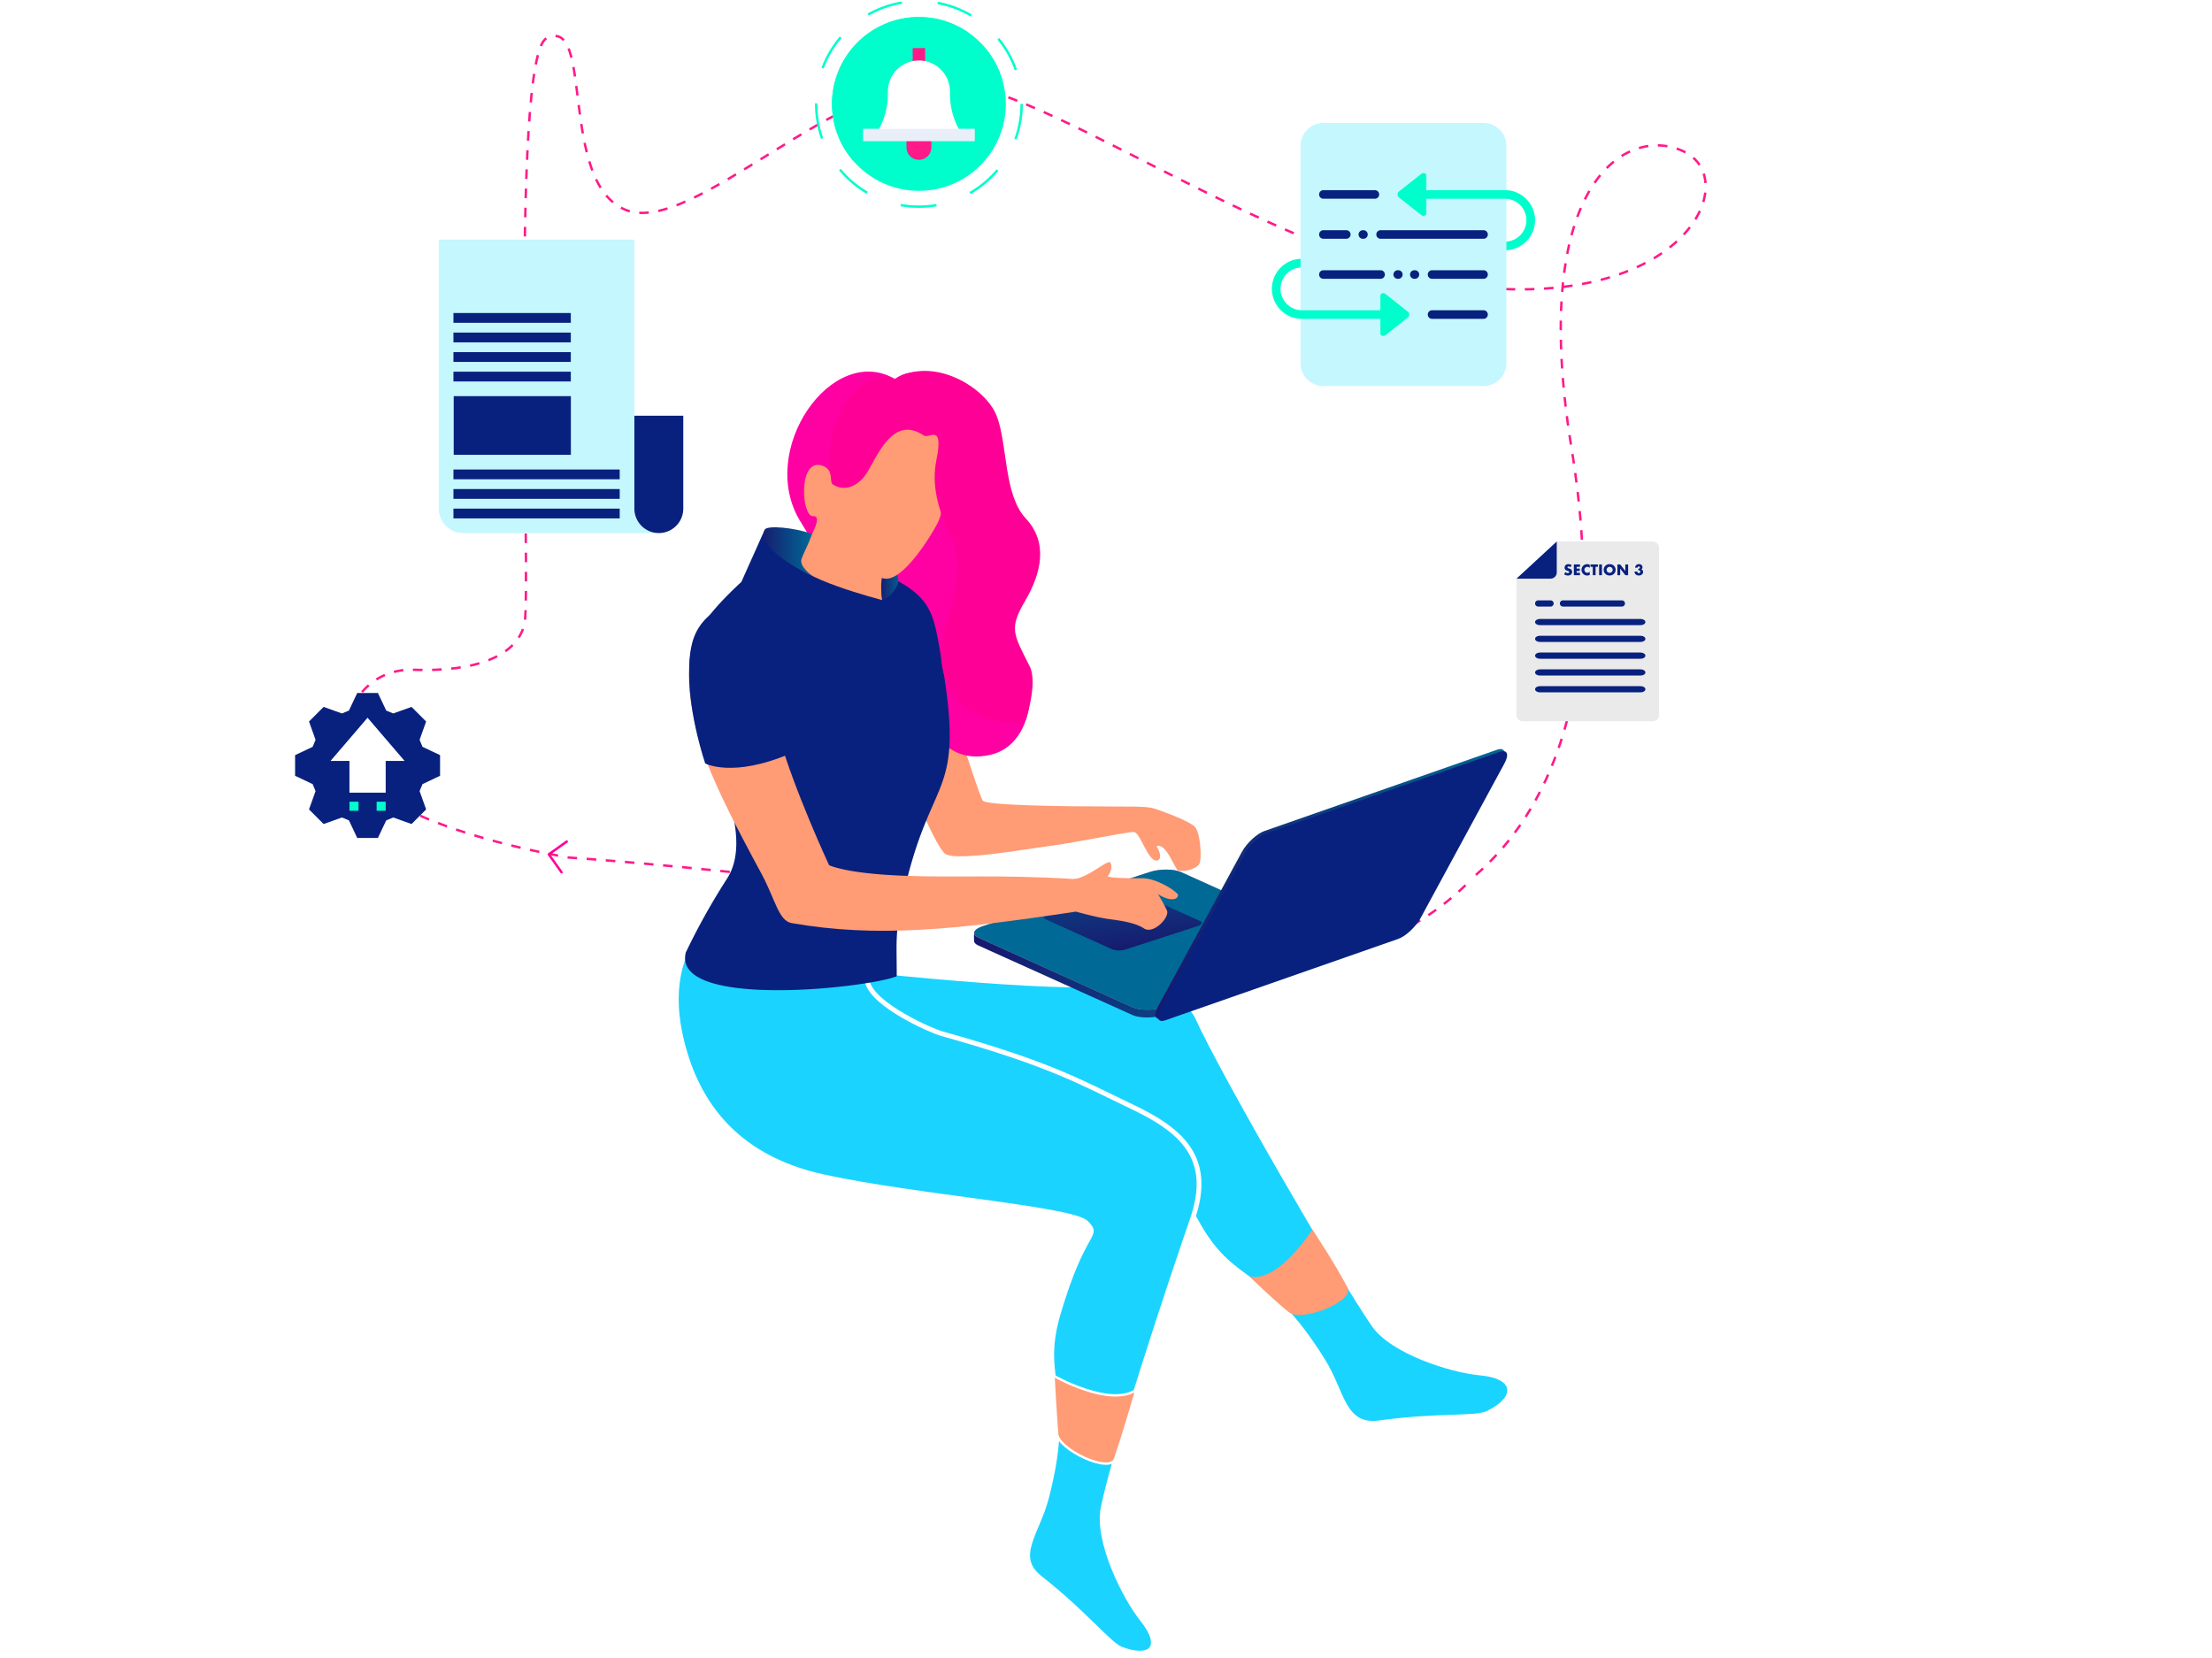 <svg xmlns="http://www.w3.org/2000/svg" xmlns:xlink="http://www.w3.org/1999/xlink" width="923.3" height="692.134" viewBox="0 0 923.3 692.134">
  <defs>
    <filter id="Path_803" x="0" y="42.776" width="923.3" height="649.358" filterUnits="userSpaceOnUse">
      <feOffset dy="-53" input="SourceAlpha"/>
      <feGaussianBlur stdDeviation="35.5" result="blur"/>
      <feFlood flood-color="#c6e4ff"/>
      <feComposite operator="in" in2="blur"/>
      <feComposite in="SourceGraphic"/>
    </filter>
    <linearGradient id="linear-gradient" y1="0.5" x2="1" y2="0.5" gradientUnits="objectBoundingBox">
      <stop offset="0" stop-color="#18176e"/>
      <stop offset="1" stop-color="#006996"/>
    </linearGradient>
    <linearGradient id="linear-gradient-4" y1="0.5" x2="1" y2="0.5" gradientUnits="objectBoundingBox">
      <stop offset="0" stop-color="#ff7a95"/>
      <stop offset="1" stop-color="#77a9e5"/>
    </linearGradient>
    <linearGradient id="linear-gradient-5" x1="0.152" y1="-0.875" x2="0.331" y2="-0.167" xlink:href="#linear-gradient"/>
    <linearGradient id="linear-gradient-6" x1="0.677" y1="1.043" x2="0.004" y2="-1.018" xlink:href="#linear-gradient"/>
  </defs>
  <g id="girl" transform="translate(-54.273 -2734.5)">
    <g transform="matrix(1, 0, 0, 1, 54.27, 2734.5)" filter="url(#Path_803)">
      <path id="Path_803-2" data-name="Path 803" d="M-696.746,2987s-51.474-2.571-135.957-10.845-103.269-78.65-99.959-123.128,16.632-178.122,79.128-246.254,166.055-40.592,220.95-28.616,90.819,32.988,115.053,63.069,16.833,61.223,46.911,76.508,199.927,26.952,225.523,37.082,25.214,10.51,18.495,45.456-19.085,144.059-125.859,175.884-162.645,21.323-214.23,19.568S-696.746,2987-696.746,2987Z" transform="translate(1039.52 -2360.15)" fill="#fff"/>
    </g>
    <g id="Group_267" data-name="Group 267" transform="translate(177.445 2735)">
      <path id="Path_804" data-name="Path 804" d="M-896.386-366.3c22.25-19.348,58.044-66.751,39.847-178.507s24-134.931,47.219-123.322,1.935,61.914-79.327,57.077-179.937-81.262-226.372-86.1-108.349,64.816-136.4,53.207-12.99-81.538-32.892-71.588c-15.478,7.739-6.288,230.725-9.19,244.269s-20.315,20.315-46.435,19.348-39.663,32.892-14.511,51.272,79.327,27.087,79.327,27.087,193.964,13.06,269.421,44.984c0,0,62.881,8.707,106.414-34.826" transform="translate(1389.27 731.011)" fill="none" stroke="#ff1a89" stroke-miterlimit="10" stroke-width="1" stroke-dasharray="4 4"/>
      <path id="Path_805" data-name="Path 805" d="M-1006.475-379.112c-2.909-1.983-7.856-4.045-13.089-5.949s-4.5-2.022-22.216-2.022-50.634-.4-52.617-2.38-19.037-59.5-30.744-88.628l-4.916,68.282s15.138,39.4,20.025,42.566,35.738-2.436,43.571-3.362,32.214-5.863,34.86-5.863,4.981,9.216,8.417,11.6c1.6,1.108,4.547-.168,1.23-5.639,4.071-1.6,7.652,9.6,8.956,10.077,2.442.889,7.827-.654,8.916-2.709C-1002.92-365.323-1003.563-377.129-1006.475-379.112Z" transform="translate(1381.519 723.239)" fill="#ff9b75"/>
      <path id="Path_806" data-name="Path 806" d="M-1035.45-255.353c8.291.28,10.835,15.4,29.885,48.435,14.492,25.13,27.563,17.156,51.672,56,8.369,13.484,8.167,27.434,22.672,25.389,23.542-3.318,39.909-1.62,44.614-3.842,11.989-5.659,12.243-13.631-2.728-14.984-11.973-1.082-37.035-8.888-45.071-20.583-14.622-21.283-62.835-104.538-73.619-128.306-5.271-11.617-24.441-12.537-53.479-13.11-43.6-.86-117.506-10.023-123.6-10.147C-1229.955-317.412-1177.764-260.157-1035.45-255.353Z" transform="translate(1383.823 717.972)" fill="#19d4ff"/>
      <path id="Path_807" data-name="Path 807" d="M-951.935-201.49s-14.266,22.54-26.338,19.57c0,0,10.467,10.206,16.7,15.091,5.181,4.063,27.324-4.624,24.275-10.461C-942.523-187.289-951.935-201.49-951.935-201.49Z" transform="translate(1376.571 714.222)" fill="#ff9b75"/>
      <path id="Path_808" data-name="Path 808" d="M-1224.078-287.913c7.546,36.761,30.91,53.981,59.964,60.356,37.942,8.32,103.918,13.309,109.723,19.236s-1.185,1.746-11.852,38.359c-8.113,27.851,6.689,31.769-4.67,76.053-3.943,15.372-14.153,24.881-2.64,33.936,18.686,14.7,28.786,27.689,33.645,29.548,12.383,4.74,18.312-.594,8.929-12.338-7.5-9.393-19.211-32.886-16.33-46.781,5.242-25.28,28.677-95.636,37.217-120.3,8.946-25.841-4.837-37.286-25.357-47.049-21.241-10.108-33.508-17.632-79.285-30.424-4.4-1.229-28.054-11.609-30.957-21.283-9.123-30.407-75.844-12.61-75.844-12.61S-1228.422-309.083-1224.078-287.913Z" transform="translate(1384.631 718.293)" fill="#1ad4ff"/>
      <path id="Path_809" data-name="Path 809" d="M-1224.078-287.913c7.546,36.761,30.91,53.981,59.964,60.356,37.942,8.32,103.918,13.309,109.723,19.236s-1.185,1.746-11.852,38.359c-8.113,27.851,6.689,31.769-4.67,76.053-3.943,15.372-14.153,24.881-2.64,33.936,18.686,14.7,28.786,27.689,33.645,29.548,12.383,4.74,18.312-.594,8.929-12.338-7.5-9.393-19.211-32.886-16.33-46.781,5.242-25.28,28.677-95.636,37.217-120.3,8.946-25.841-4.837-37.286-25.357-47.049-21.241-10.108-33.508-17.632-79.285-30.424-4.4-1.229-28.054-11.609-30.957-21.283-9.123-30.407-75.844-12.61-75.844-12.61S-1228.422-309.083-1224.078-287.913Z" transform="translate(1384.631 718.293)" fill="none" stroke="#fff" stroke-miterlimit="10" stroke-width="2"/>
      <path id="Path_810" data-name="Path 810" d="M-1062.77-138.4s.85,15.865,1.531,24.288c.531,6.565,22.032,16.694,24.174,10.467,3.69-10.731,8.891-28.842,8.891-28.842C-1039.262-124.942-1062.77-138.4-1062.77-138.4Z" transform="translate(1379.326 712.165)" fill="#ff9b75" stroke="#fff" stroke-miterlimit="10" stroke-width="1"/>
      <path id="Path_811" data-name="Path 811" d="M-1160.758-506.611c-9.762,15.357,7.02,26.784-11.222-2.225-18.7-29.748,13.045-75.152,39.327-59.729,0,0,8.465-7.978,26.546,2.128s10.9,45.338,20.741,53.846,8.775,29.383,1.6,37.095-4.521,15.156,3.193,24.729,5.337,35.1-12.365,39.089c-21.556,4.857-29.383-17.55-30.978-32.441s-18.348-33.5-18.348-33.5Z" transform="translate(1383.069 726.29)" fill="#ff00a3"/>
      <path id="Path_812" data-name="Path 812" d="M-1188.48-503.439c16.678,8.833,49.009,29.357,49.009,29.357l6.766-7.836c14.005,7.836,14.877,14.529,17.85,31.655,10.641,61.26-4.623,46.132-16.326,101.9-2.9,13.82-2.2,16.736-2.2,31.329-12.505,5.03-93.978,13.776-88.039-9.95a281.2,281.2,0,0,1,17.214-30.815c10.667-16.592-3.483-44.241-9.8-66.364s-13.787-30.153,15.769-57.486Z" transform="translate(1384.508 724.065)" fill="#08217e"/>
      <path id="Path_813" data-name="Path 813" d="M-1157.04-513.542c0-9.573-1.614-8.908-1.614-8.908-.871-2.7.37-7.407-4.635-8.775-9.813-2.683-8.246,21.563-3.457,21.206,6.163-.46-7.13,18.305-7.13,18.305-2.019,6.958,35.958,16.719,35.958,16.719-1.43-10,3.9-21.373,5.332-28.519C-1131.481-509.013-1148.12-514.295-1157.04-513.542Z" transform="translate(1382.95 724.978)" fill="#ff9b75"/>
      <path id="Path_814" data-name="Path 814" d="M-1135.7-486.563c-.188.774-2.262,3.664-1.015,13.026a11.178,11.178,0,0,0,6.418-6.513C-1128.19-485.255-1135.514-487.342-1135.7-486.563Z" transform="translate(1381.749 723.52)" fill="url(#linear-gradient)"/>
      <path id="Path_815" data-name="Path 815" d="M-1154.5-541.92c-4.212,21.311-9.145,29.056-2.792,39.687,9.335,15.623,12.7,15.987,20.754,17.413,7.873,1.4,19.866-18.574,21.953-22.665,3.324-6.515.71-7.112,2.393-14.1,1.08-4.492,2.294-4.643,3.561-13.551C-1105.246-558.871-1149.33-568.045-1154.5-541.92Z" transform="translate(1382.506 725.834)" fill="#ff9b75"/>
      <path id="Path_816" data-name="Path 816" d="M-1158.428-524.895c4.406,3.324,10.382,1.921,14.5-4.328s10.769-24.73,23.8-15.822c2.428,1.661,8.542-5.55,5.306,10.5-2,9.947.609,20.342,5.529,30.314s3.917,20.741-2.128,40.684,7.414,42.447,33.989,37.277c0,0,5.035-15.539,1.623-22.32-6.815-13.544-8.753-15.755-1.973-27.322s9.771-24.33.333-34.439-7.512-31.378-12.3-43.146-26.37-24.8-42.3-15.091c0,0-8.939-3.735-17.328,5.514C-1163.3-547.7-1158.428-524.895-1158.428-524.895Z" transform="translate(1382.471 726.3)" fill="#ff0096"/>
      <path id="Path_817" data-name="Path 817" d="M-1171.982-491.358c1.043-2.929,2.445-4.978,4.362-10.361-7.114-2.634-18.876-3.741-19.754-1.754-2.51,5.674,7.1,13.23,20.069,19.389C-1167.3-484.087-1173.182-487.994-1171.982-491.358Z" transform="translate(1383.401 724.1)" fill="url(#linear-gradient)"/>
      <path id="Path_818" data-name="Path 818" d="M-946.518-323.424l-64.134-28.955c-3.059-1.38-8.834-1.434-12.9-.118l-69.809,22.637c-1.769.574-3.146-1.169-3.632-.4a23.616,23.616,0,0,0-.04,3.248c-.035.739.567,1.46,1.851,2.04l64.139,28.955c3.059,1.381,8.834,1.434,12.9.118l69.808-22.637C-944.275-319.856-943.459-322.042-946.518-323.424Z" transform="translate(1380.444 719.176)" fill="url(#linear-gradient)"/>
      <path id="Path_819" data-name="Path 819" d="M-946.472-326.766l-64.134-28.955c-3.059-1.381-8.834-1.434-12.9-.118l-69.808,22.637c-4.063,1.316-4.881,3.5-1.822,4.883L-1031-299.363c3.059,1.381,8.834,1.435,12.9.118l69.809-22.637C-944.232-323.2-943.416-325.384-946.472-326.766Z" transform="translate(1380.441 719.285)" fill="url(#linear-gradient-4)"/>
      <path id="Path_820" data-name="Path 820" d="M-946.472-326.766l-64.134-28.955c-3.059-1.381-8.834-1.434-12.9-.118l-69.808,22.637c-4.063,1.316-4.881,3.5-1.822,4.883L-1031-299.363c3.059,1.381,8.834,1.435,12.9.118l69.809-22.637C-944.232-323.2-943.416-325.384-946.472-326.766Z" transform="translate(1380.441 719.285)" fill="url(#linear-gradient-5)"/>
      <path id="Path_821" data-name="Path 821" d="M-1001.813-335.079l-27.754-12.531a9.062,9.062,0,0,0-5.583-.05l-30.21,9.8c-1.759.569-2.112,1.515-.788,2.113l27.755,12.531a9.057,9.057,0,0,0,5.582.051l30.21-9.8C-1000.843-333.535-1000.49-334.481-1001.813-335.079Z" transform="translate(1379.462 719.001)" fill="url(#linear-gradient-6)"/>
      <path id="Path_822" data-name="Path 822" d="M-876.206-408.51l-97.11,33.936c-3.169,1.107-7.39,5.049-9.429,8.8l-34.982,64.514c-2.038,3.755-1.123,5.9,2.045,4.794l97.107-33.936c3.168-1.108,7.39-5.05,9.428-8.8l34.982-64.514C-872.125-407.472-873.041-409.619-876.206-408.51Z" transform="translate(1377.893 720.98)" fill="url(#linear-gradient)"/>
      <path id="Path_823" data-name="Path 823" d="M-875.079-407.61l-97.106,33.936c-3.169,1.108-7.39,5.05-9.429,8.8l-34.982,64.514c-2.038,3.755-1.123,5.9,2.045,4.794l97.107-33.937c3.168-1.107,7.39-5.049,9.428-8.8l34.982-64.514C-871-406.568-871.912-408.715-875.079-407.61Z" transform="translate(1377.856 720.951)" fill="#08217e"/>
      <path id="Path_824" data-name="Path 824" d="M-1059.354-356.645c-31.982-1.945-48.46-.452-71.7-1.389-24.065-.967-30.524-4.409-30.524-4.409s-14.6-31.415-20.985-54.078-14.184-56.572-14.184-56.572c-23.774,10.641-26.8,25.95-20.245,53.968,4.1,17.51,17.607,42.456,27.219,60.287,5.767,10.7,7.131,19.666,12.611,20.606,35.2,6.065,66.908,3.015,118.654-4.805C-1058.512-343.032-1051.672-356.179-1059.354-356.645Z" transform="translate(1384.452 723.076)" fill="#ff9b75"/>
      <path id="Path_825" data-name="Path 825" d="M-1186.876-452.915c.263-.774-7.649-22.52-7.649-22.52-22.586,7.341-25.478,17.405-25.478,33.068,0,17.752,6.732,37.4,6.732,37.4s11.577,6.263,36.048-4.353C-1177.222-409.315-1187.138-452.144-1186.876-452.915Z" transform="translate(1384.452 723.152)" fill="#08217e"/>
      <path id="Path_826" data-name="Path 826" d="M-1025.411-353.277c-6.227,0-15.316-.084-14.306-1.094s1.935-3.7,1.01-5.385-9.257,6.311-15.232,6.8l.841,13.613s8.262,2.3,12.82,2.969,11.5,1.36,15.532,4.025,10.823-4.664,9.645-7.441a60.664,60.664,0,0,0-3.766-6.837c6.288,3.87,8.731,1.515,8.31.211S-1019.181-353.277-1025.411-353.277Z" transform="translate(1379.038 719.389)" fill="#ff9b75"/>
      <path id="Path_827" data-name="Path 827" d="M-1355.425-372.48h-8.624l-3.47-7.329-2.928-1.214-7.637,2.729-6.095-6.1,2.729-7.636-1.215-2.928-7.328-3.47v-8.624l7.328-3.47,1.215-2.928-2.729-7.637,6.095-6.095,7.642,2.731,2.922-1.211,3.472-7.334h8.625l3.472,7.334,2.922,1.211,7.642-2.731,6.095,6.095-2.729,7.637,1.214,2.928,7.329,3.47v8.624l-7.329,3.47-1.214,2.928,2.729,7.636-6.095,6.1-7.635-2.729-2.928,1.214Z" transform="translate(1389.993 721.769)" fill="#08217e"/>
      <path id="Path_828" data-name="Path 828" d="M-1351.676-391.045h-15.129v-13.238h-7.9l15.459-18.035,15.46,18.035h-7.895Z" transform="translate(1389.494 721.421)" fill="#fff"/>
      <path id="Path_829" data-name="Path 829" d="M-1354.81-386.081h3.782v3.783h-3.782Z" transform="translate(1388.846 720.24)" fill="#00fecc"/>
      <path id="Path_830" data-name="Path 830" d="M-1366.54-386.081h3.783v3.783h-3.783Z" transform="translate(1389.228 720.24)" fill="#00fecc"/>
      <path id="Path_831" data-name="Path 831" d="M-803.485-495.787a2.6,2.6,0,0,0-2.588-2.588h-40.108v12.939a2.587,2.587,0,0,1-2.587,2.587H-863v56.929a2.6,2.6,0,0,0,2.588,2.588h54.34a2.6,2.6,0,0,0,2.588-2.588Z" transform="translate(1372.813 723.9)" fill="#eaeaea"/>
      <path id="Path_832" data-name="Path 832" d="M-846.181-485.436v-12.939L-863-482.848h14.232a2.587,2.587,0,0,0,2.587-2.588Z" transform="translate(1372.813 723.9)" fill="#08217e"/>
      <path id="Path_833" data-name="Path 833" d="M-810.927-462.35h-42.046c-1.106,0-2-.58-2-1.294s.9-1.293,2-1.293h42.046c1.106,0,2,.58,2,1.293S-809.822-462.35-810.927-462.35Z" transform="translate(1372.552 722.81)" fill="#08217e"/>
      <path id="Path_834" data-name="Path 834" d="M-810.927-455.1h-42.046c-1.106,0-2-.58-2-1.294s.9-1.293,2-1.293h42.046c1.106,0,2,.58,2,1.293S-809.822-455.1-810.927-455.1Z" transform="translate(1372.552 722.574)" fill="#08217e"/>
      <path id="Path_835" data-name="Path 835" d="M-810.927-447.852h-42.046c-1.106,0-2-.58-2-1.294s.9-1.293,2-1.293h42.046c1.106,0,2,.58,2,1.293S-809.822-447.852-810.927-447.852Z" transform="translate(1372.552 722.337)" fill="#08217e"/>
      <path id="Path_836" data-name="Path 836" d="M-810.927-440.6h-42.046c-1.106,0-2-.58-2-1.294s.9-1.293,2-1.293h42.046c1.106,0,2,.58,2,1.293S-809.822-440.6-810.927-440.6Z" transform="translate(1372.552 722.101)" fill="#08217e"/>
      <path id="Path_837" data-name="Path 837" d="M-810.927-433.354h-42.046c-1.106,0-2-.58-2-1.294s.9-1.293,2-1.293h42.046c1.106,0,2,.581,2,1.293S-809.822-433.354-810.927-433.354Z" transform="translate(1372.552 721.865)" fill="#08217e"/>
      <path id="Path_838" data-name="Path 838" d="M-818.4-470.375h-24.583a1.294,1.294,0,0,1-1.293-1.293,1.294,1.294,0,0,1,1.293-1.294H-818.4a1.294,1.294,0,0,1,1.294,1.294A1.294,1.294,0,0,1-818.4-470.375Z" transform="translate(1372.203 723.072)" fill="#08217e"/>
      <path id="Path_839" data-name="Path 839" d="M-848.506-470.375h-5.175a1.293,1.293,0,0,1-1.293-1.293,1.293,1.293,0,0,1,1.293-1.294h5.175a1.3,1.3,0,0,1,1.293,1.294A1.3,1.3,0,0,1-848.506-470.375Z" transform="translate(1372.552 723.072)" fill="#08217e"/>
      <path id="Path_840" data-name="Path 840" d="M-839.765-487.316a1.462,1.462,0,0,0-.381-.23,1.025,1.025,0,0,0-.37-.075.6.6,0,0,0-.37.107.335.335,0,0,0-.142.281.28.28,0,0,0,.071.194.643.643,0,0,0,.193.133,1.542,1.542,0,0,0,.262.1c.1.028.194.057.29.089a1.8,1.8,0,0,1,.837.51,1.259,1.259,0,0,1,.265.831,1.612,1.612,0,0,1-.116.625,1.293,1.293,0,0,1-.34.484,1.561,1.561,0,0,1-.548.311,2.3,2.3,0,0,1-.735.11,2.709,2.709,0,0,1-1.579-.507l.5-.941a2.045,2.045,0,0,0,.519.345,1.248,1.248,0,0,0,.507.113.606.606,0,0,0,.425-.131.4.4,0,0,0,.14-.3.41.41,0,0,0-.036-.176.386.386,0,0,0-.12-.137,1,1,0,0,0-.217-.116c-.09-.036-.193-.075-.325-.119q-.226-.072-.444-.158a1.368,1.368,0,0,1-.387-.229,1.071,1.071,0,0,1-.274-.361,1.268,1.268,0,0,1-.1-.55,1.584,1.584,0,0,1,.11-.6,1.344,1.344,0,0,1,.31-.464,1.365,1.365,0,0,1,.489-.3,1.823,1.823,0,0,1,.646-.107,2.819,2.819,0,0,1,.7.1,3.1,3.1,0,0,1,.7.271Z" transform="translate(1372.143 723.581)" fill="#08217e"/>
      <path id="Path_841" data-name="Path 841" d="M-835.686-487.473h-1.389v.751h1.311v.989h-1.311v.774h1.389v.989h-2.557v-4.492h2.557Z" transform="translate(1372.006 723.577)" fill="#08217e"/>
      <path id="Path_842" data-name="Path 842" d="M-831.508-486.965a1.245,1.245,0,0,0-1-.494,1.22,1.22,0,0,0-.484.1,1.185,1.185,0,0,0-.387.259,1.2,1.2,0,0,0-.254.387,1.3,1.3,0,0,0-.092.489,1.307,1.307,0,0,0,.092.493,1.2,1.2,0,0,0,.256.394,1.2,1.2,0,0,0,.387.262,1.2,1.2,0,0,0,.477.1,1.355,1.355,0,0,0,1.007-.477v1.382l-.12.042a3.526,3.526,0,0,1-.5.139,2.4,2.4,0,0,1-.459.045,2.32,2.32,0,0,1-.891-.176,2.343,2.343,0,0,1-.751-.494,2.466,2.466,0,0,1-.521-.757,2.292,2.292,0,0,1-.193-.956,2.3,2.3,0,0,1,.193-.95,2.359,2.359,0,0,1,.519-.745,2.373,2.373,0,0,1,.753-.488,2.354,2.354,0,0,1,.9-.175,2.461,2.461,0,0,1,.527.056,3.129,3.129,0,0,1,.546.176Z" transform="translate(1371.899 723.581)" fill="#08217e"/>
      <path id="Path_843" data-name="Path 843" d="M-828.94-487.473v3.5h-1.168v-3.5h-.959v-.989h3.086v.989Z" transform="translate(1371.772 723.577)" fill="#08217e"/>
      <path id="Path_844" data-name="Path 844" d="M-826.172-488.462v4.492h-1.168v-4.492Z" transform="translate(1371.651 723.577)" fill="#08217e"/>
      <path id="Path_845" data-name="Path 845" d="M-825.37-486.221a2.347,2.347,0,0,1,.185-.932,2.307,2.307,0,0,1,.513-.754,2.331,2.331,0,0,1,.784-.5,2.686,2.686,0,0,1,1-.181,2.7,2.7,0,0,1,1,.181,2.377,2.377,0,0,1,.789.5,2.322,2.322,0,0,1,.516.754,2.365,2.365,0,0,1,.184.932,2.359,2.359,0,0,1-.184.932,2.329,2.329,0,0,1-.516.754,2.363,2.363,0,0,1-.789.5,2.7,2.7,0,0,1-1,.182,2.686,2.686,0,0,1-1-.182,2.321,2.321,0,0,1-.784-.5,2.321,2.321,0,0,1-.513-.754,2.346,2.346,0,0,1-.185-.933Zm1.222,0a1.2,1.2,0,0,0,.1.5,1.257,1.257,0,0,0,.275.393,1.231,1.231,0,0,0,.4.259,1.282,1.282,0,0,0,.484.1,1.282,1.282,0,0,0,.484-.1,1.28,1.28,0,0,0,.405-.259,1.23,1.23,0,0,0,.277-.393,1.2,1.2,0,0,0,.1-.5,1.2,1.2,0,0,0-.1-.494,1.232,1.232,0,0,0-.277-.393,1.28,1.28,0,0,0-.405-.259,1.276,1.276,0,0,0-.484-.1,1.276,1.276,0,0,0-.484.1,1.23,1.23,0,0,0-.4.259,1.259,1.259,0,0,0-.275.393,1.2,1.2,0,0,0-.1.494Z" transform="translate(1371.587 723.581)" fill="#08217e"/>
      <path id="Path_846" data-name="Path 846" d="M-819.464-483.97v-4.492h1.168l2.156,2.746v-2.746h1.161v4.492h-1.161l-2.156-2.746v2.746Z" transform="translate(1371.394 723.577)" fill="#08217e"/>
      <path id="Path_847" data-name="Path 847" d="M-810.459-486.715a.519.519,0,0,0,.08.006h.056a.494.494,0,0,0,.358-.131.45.45,0,0,0,.137-.34.441.441,0,0,0-.129-.328.454.454,0,0,0-.331-.125.444.444,0,0,0-.345.143.524.524,0,0,0-.131.37h-1.079a1.932,1.932,0,0,1,.176-.626,1.481,1.481,0,0,1,.342-.461,1.413,1.413,0,0,1,.484-.29,1.854,1.854,0,0,1,.619-.1,1.856,1.856,0,0,1,.6.1,1.376,1.376,0,0,1,.465.262,1.161,1.161,0,0,1,.3.411,1.342,1.342,0,0,1,.1.539,1.021,1.021,0,0,1-.122.527,1.083,1.083,0,0,1-.348.354,1,1,0,0,1,.539.387,1.161,1.161,0,0,1,.194.677,1.393,1.393,0,0,1-.131.607,1.39,1.39,0,0,1-.367.471,1.717,1.717,0,0,1-.56.3,2.287,2.287,0,0,1-.712.107,2.11,2.11,0,0,1-.935-.2,1.528,1.528,0,0,1-.667-.643,1.275,1.275,0,0,1-.152-.393,2.042,2.042,0,0,1-.039-.4h1.155a.677.677,0,0,0,.185.484.649.649,0,0,0,.465.164.566.566,0,0,0,.453-.166.612.612,0,0,0,.142-.411.55.55,0,0,0-.172-.441.607.607,0,0,0-.411-.149.71.71,0,0,0-.113.009l-.119.021Z" transform="translate(1371.152 723.581)" fill="#08217e"/>
      <path id="Path_848" data-name="Path 848" d="M-870.637-650.892v-18.516a9.549,9.549,0,0,0-9.55-9.549h-66.846a9.549,9.549,0,0,0-9.549,9.549v47.164a12.55,12.55,0,0,0-11.937,12.519,12.549,12.549,0,0,0,11.937,12.518v18.516a9.549,9.549,0,0,0,9.549,9.549h66.847a9.549,9.549,0,0,0,9.549-9.549v-47.164A12.548,12.548,0,0,0-858.7-638.374a12.548,12.548,0,0,0-11.937-12.518Zm-94.3,41.167a8.963,8.963,0,0,1,8.355-8.931v17.861a8.962,8.962,0,0,1-8.356-8.93Zm94.3-19.718V-647.3a8.963,8.963,0,0,1,8.356,8.93A8.963,8.963,0,0,1-870.637-629.443Z" transform="translate(1376.253 729.787)" fill="#c5f7ff"/>
      <path id="Path_849" data-name="Path 849" d="M-948.158-648.171a1.791,1.791,0,0,1,1.791-1.79h21.486a1.791,1.791,0,0,1,1.791,1.79,1.791,1.791,0,0,1-1.791,1.791h-21.486A1.791,1.791,0,0,1-948.158-648.171Zm68.635,48.344h-21.486a1.79,1.79,0,0,0-1.79,1.79,1.79,1.79,0,0,0,1.79,1.791h21.486a1.791,1.791,0,0,0,1.791-1.791,1.79,1.79,0,0,0-1.791-1.79Zm-42.971-16.712h-23.874a1.791,1.791,0,0,0-1.791,1.791,1.791,1.791,0,0,0,1.791,1.791h23.874a1.791,1.791,0,0,0,1.791-1.791,1.791,1.791,0,0,0-1.791-1.791Zm42.971,0h-21.486a1.791,1.791,0,0,0-1.79,1.791,1.791,1.791,0,0,0,1.79,1.791h21.486a1.791,1.791,0,0,0,1.791-1.791,1.791,1.791,0,0,0-1.791-1.791Zm-44.762-14.92a1.791,1.791,0,0,0,1.791,1.791h42.971a1.791,1.791,0,0,0,1.791-1.791,1.791,1.791,0,0,0-1.791-1.791h-42.971A1.791,1.791,0,0,0-924.284-631.459Zm-22.083,1.791h9.549a1.791,1.791,0,0,0,1.791-1.791,1.791,1.791,0,0,0-1.791-1.791h-9.549a1.791,1.791,0,0,0-1.791,1.791,1.791,1.791,0,0,0,1.791,1.791Zm16.473-3.579a1.791,1.791,0,0,0-1.791,1.791,1.791,1.791,0,0,0,1.791,1.791h.238a1.791,1.791,0,0,0,1.791-1.791,1.791,1.791,0,0,0-1.791-1.791Zm14.8,16.711h-.239a1.791,1.791,0,0,0-1.791,1.791,1.791,1.791,0,0,0,1.791,1.791h.239a1.791,1.791,0,0,0,1.791-1.791,1.79,1.79,0,0,0-.524-1.267,1.79,1.79,0,0,0-1.267-.525Zm6.923,0h-.239a1.791,1.791,0,0,0-1.79,1.791,1.79,1.79,0,0,0,1.79,1.791h.239a1.791,1.791,0,0,0,1.791-1.791,1.79,1.79,0,0,0-.524-1.268,1.791,1.791,0,0,0-1.267-.525Z" transform="translate(1375.589 728.842)" fill="#08217e"/>
      <path id="Path_850" data-name="Path 850" d="M-911.92-596.946l-9.287,7.327a1.43,1.43,0,0,1-1.688,0,.856.856,0,0,1-.349-.666v-6.2h-32.741a12.547,12.547,0,0,1-12.534-12.533,12.55,12.55,0,0,1,11.937-12.519v3.588a8.963,8.963,0,0,0-8.355,8.931,8.963,8.963,0,0,0,8.952,8.952h32.741v-6.2a.854.854,0,0,1,.349-.666,1.427,1.427,0,0,1,1.688,0l9.287,7.326a1.619,1.619,0,0,1,.7,1.332A1.62,1.62,0,0,1-911.92-596.946Zm40.686-53.255h-32.825v-6.2a.854.854,0,0,0-.349-.666,1.43,1.43,0,0,0-1.688,0l-9.287,7.327a1.619,1.619,0,0,0-.7,1.332,1.619,1.619,0,0,0,.7,1.332l9.287,7.326a1.427,1.427,0,0,0,1.688,0,.854.854,0,0,0,.349-.666v-6.2h32.825a8.962,8.962,0,0,1,8.952,8.952,8.962,8.962,0,0,1-8.355,8.93v3.588A12.549,12.549,0,0,0-858.7-637.669,12.547,12.547,0,0,0-871.234-650.2Z" transform="translate(1376.253 729.083)" fill="#00fecc"/>
      <path id="Path_851" data-name="Path 851" d="M-943.952-668.361a2.034,2.034,0,0,0-.534-.321,1.421,1.421,0,0,0-.519-.1.838.838,0,0,0-.517.151.469.469,0,0,0-.2.387.392.392,0,0,0,.1.276.847.847,0,0,0,.263.188,2.148,2.148,0,0,0,.368.137c.135.04.271.081.4.126a2.514,2.514,0,0,1,1.172.714,1.761,1.761,0,0,1,.371,1.161,2.243,2.243,0,0,1-.162.871,1.816,1.816,0,0,1-.476.677,2.172,2.172,0,0,1-.768.434,3.2,3.2,0,0,1-1.03.155,3.791,3.791,0,0,1-2.213-.71l.7-1.319a2.87,2.87,0,0,0,.726.484,1.767,1.767,0,0,0,.71.158.849.849,0,0,0,.6-.183.562.562,0,0,0,.194-.418.574.574,0,0,0-.05-.247.53.53,0,0,0-.167-.193,1.3,1.3,0,0,0-.3-.164c-.125-.049-.277-.1-.455-.166q-.318-.1-.622-.221a1.973,1.973,0,0,1-.543-.322,1.5,1.5,0,0,1-.387-.5,1.784,1.784,0,0,1-.146-.774,2.217,2.217,0,0,1,.155-.847,1.87,1.87,0,0,1,.434-.651,1.918,1.918,0,0,1,.684-.422,2.58,2.58,0,0,1,.907-.15,3.97,3.97,0,0,1,.976.129,4.373,4.373,0,0,1,.977.38Z" transform="translate(1375.574 729.5)" fill="#08217e"/>
      <path id="Path_852" data-name="Path 852" d="M-938.243-668.582h-1.945v1.053h1.838v1.385h-1.838v1.085h1.945v1.386h-3.579v-6.3h3.579Z" transform="translate(1375.383 729.494)" fill="#08217e"/>
      <path id="Path_853" data-name="Path 853" d="M-932.381-667.869a1.741,1.741,0,0,0-1.4-.694,1.719,1.719,0,0,0-.677.133,1.675,1.675,0,0,0-.538.364,1.679,1.679,0,0,0-.355.546,1.8,1.8,0,0,0-.13.684,1.826,1.826,0,0,0,.13.694,1.686,1.686,0,0,0,.359.55,1.665,1.665,0,0,0,.539.368,1.663,1.663,0,0,0,.667.134,1.9,1.9,0,0,0,1.411-.668v1.935l-.167.058a4.843,4.843,0,0,1-.7.193,3.418,3.418,0,0,1-.642.063,3.228,3.228,0,0,1-1.248-.247,3.267,3.267,0,0,1-1.053-.693,3.464,3.464,0,0,1-.73-1.064,3.233,3.233,0,0,1-.276-1.34,3.219,3.219,0,0,1,.272-1.331,3.314,3.314,0,0,1,.726-1.044,3.322,3.322,0,0,1,1.055-.685,3.305,3.305,0,0,1,1.258-.246,3.441,3.441,0,0,1,.738.079,4.473,4.473,0,0,1,.764.246Z" transform="translate(1375.232 729.5)" fill="#08217e"/>
      <path id="Path_854" data-name="Path 854" d="M-928.781-668.582v4.91h-1.637v-4.91h-1.344v-1.385h4.324v1.385Z" transform="translate(1375.055 729.494)" fill="#08217e"/>
      <path id="Path_855" data-name="Path 855" d="M-924.905-669.967v6.3h-1.636v-6.3Z" transform="translate(1374.885 729.494)" fill="#08217e"/>
      <path id="Path_856" data-name="Path 856" d="M-923.78-666.826a3.291,3.291,0,0,1,.259-1.306,3.272,3.272,0,0,1,.718-1.056,3.285,3.285,0,0,1,1.1-.705,3.761,3.761,0,0,1,1.407-.255,3.774,3.774,0,0,1,1.4.254,3.315,3.315,0,0,1,1.106.705,3.253,3.253,0,0,1,.723,1.057,3.285,3.285,0,0,1,.258,1.306,3.29,3.29,0,0,1-.258,1.307,3.26,3.26,0,0,1-.723,1.056,3.33,3.33,0,0,1-1.106.705,3.784,3.784,0,0,1-1.4.255,3.773,3.773,0,0,1-1.407-.254,3.3,3.3,0,0,1-1.1-.705,3.277,3.277,0,0,1-.718-1.056,3.291,3.291,0,0,1-.259-1.307Zm1.711,0a1.672,1.672,0,0,0,.142.693,1.751,1.751,0,0,0,.387.552,1.735,1.735,0,0,0,.564.363,1.784,1.784,0,0,0,.677.13,1.789,1.789,0,0,0,.677-.129,1.785,1.785,0,0,0,.568-.363,1.7,1.7,0,0,0,.387-.552,1.673,1.673,0,0,0,.142-.693,1.676,1.676,0,0,0-.142-.693,1.72,1.72,0,0,0-.387-.551,1.782,1.782,0,0,0-.568-.363,1.807,1.807,0,0,0-.677-.13,1.8,1.8,0,0,0-.677.13,1.733,1.733,0,0,0-.564.363,1.776,1.776,0,0,0-.387.551,1.676,1.676,0,0,0-.142.693Z" transform="translate(1374.795 729.5)" fill="#08217e"/>
      <path id="Path_857" data-name="Path 857" d="M-915.5-663.672v-6.295h1.636l3.023,3.848v-3.848h1.627v6.295h-1.627l-3.023-3.849v3.849Z" transform="translate(1374.525 729.494)" fill="#08217e"/>
      <path id="Path_858" data-name="Path 858" d="M-900.081-663.678h-5.067l1.56-1.621q.618-.642.967-1.089a5.909,5.909,0,0,0,.522-.756,1.968,1.968,0,0,0,.213-.5,1.62,1.62,0,0,0,.042-.325.829.829,0,0,0-.046-.276.713.713,0,0,0-.137-.238.7.7,0,0,0-.222-.167.693.693,0,0,0-.3-.062.653.653,0,0,0-.521.217.8.8,0,0,0-.188.543,2.115,2.115,0,0,0,.025.267h-1.787a2.658,2.658,0,0,1,.18-1,2.271,2.271,0,0,1,.5-.774,2.232,2.232,0,0,1,.774-.5,2.637,2.637,0,0,1,.981-.176,2.755,2.755,0,0,1,.972.167,2.32,2.32,0,0,1,.774.467,2.146,2.146,0,0,1,.51.714,2.181,2.181,0,0,1,.184.9,2.087,2.087,0,0,1-.221.955,3.356,3.356,0,0,1-.705.9l-1.044.977h2.037Z" transform="translate(1374.187 729.5)" fill="#08217e"/>
      <circle id="Ellipse_105" data-name="Ellipse 105" cx="36.278" cy="36.278" r="36.278" transform="translate(224.108 6.61)" fill="#00fecc"/>
      <path id="Path_859" data-name="Path 859" d="M-1158.33-688.39a36.107,36.107,0,0,0,8.659,23.49,38.721,38.721,0,0,0,13.4,2.418,38.87,38.87,0,0,0,38.869-38.868,38.661,38.661,0,0,0-3.818-16.712,36.085,36.085,0,0,0-20.836-6.61,36.277,36.277,0,0,0-36.277,36.278Z" transform="translate(1382.441 731.277)" fill="#00fecc"/>
      <path id="Path_860" data-name="Path 860" d="M-1126.19-673.774v5.182a5.18,5.18,0,0,0,5.182,5.182,5.182,5.182,0,0,0,5.182-5.183v-5.181" transform="translate(1381.393 729.618)" fill="#ff1a89"/>
      <path id="Path_861" data-name="Path 861" d="M-1123.51-711.274h5.182v7.774h-5.182Z" transform="translate(1381.306 730.841)" fill="#ff1a89"/>
      <path id="Path_862" data-name="Path 862" d="M-1139.58-674.822a30.86,30.86,0,0,0,5.182-17.117v-1.022a12.963,12.963,0,0,1,12.956-12.956,12.963,12.963,0,0,1,12.957,12.956v1.022a30.865,30.865,0,0,0,5.181,17.115" transform="translate(1381.83 730.666)" fill="#fff"/>
      <path id="Path_863" data-name="Path 863" d="M-1144.94-676.452h46.642v5.182h-46.642Z" transform="translate(1382.005 729.706)" fill="#e8eff9"/>
      <path id="Path_864" data-name="Path 864" d="M-1227.98-506.127h-8.165a10.207,10.207,0,0,1-10.206-10.205V-628.6H-1328v112.267a10.207,10.207,0,0,0,10.205,10.206Z" transform="translate(1387.972 728.146)" fill="#c5f7ff"/>
      <path id="Path_865" data-name="Path 865" d="M-1321.56-561.08h48.912v24.495h-48.912Z" transform="translate(1387.762 725.944)" fill="#08217e"/>
      <path id="Path_866" data-name="Path 866" d="M-1233.394-503.651a10.207,10.207,0,0,0,10.206-10.205V-552.64H-1243.6v38.783a10.207,10.207,0,0,0,10.205,10.206Z" transform="translate(1385.221 725.669)" fill="#08217e"/>
      <path id="Path_867" data-name="Path 867" d="M-1321.67-596.95h48.989v4.082h-48.989Z" transform="translate(1387.766 727.114)" fill="#08217e"/>
      <path id="Path_868" data-name="Path 868" d="M-1321.67-588.51h48.989v4.082h-48.989Z" transform="translate(1387.766 726.839)" fill="#08217e"/>
      <path id="Path_869" data-name="Path 869" d="M-1321.67-580.07h48.989v4.082h-48.989Z" transform="translate(1387.766 726.563)" fill="#08217e"/>
      <path id="Path_870" data-name="Path 870" d="M-1321.67-571.63h48.989v4.083h-48.989Z" transform="translate(1387.766 726.288)" fill="#08217e"/>
      <path id="Path_871" data-name="Path 871" d="M-1321.67-512.55h69.4v4.082h-69.4Z" transform="translate(1387.766 724.362)" fill="#08217e"/>
      <path id="Path_872" data-name="Path 872" d="M-1321.67-520.99h69.4v4.082h-69.4Z" transform="translate(1387.766 724.638)" fill="#08217e"/>
      <path id="Path_873" data-name="Path 873" d="M-1321.67-529.43h69.4v4.082h-69.4Z" transform="translate(1387.766 724.913)" fill="#08217e"/>
      <path id="Path_874" data-name="Path 874" d="M-1317.8-614.579a2.231,2.231,0,0,0-.587-.353,1.55,1.55,0,0,0-.57-.115.921.921,0,0,0-.569.165.517.517,0,0,0-.221.431.432.432,0,0,0,.109.3.959.959,0,0,0,.29.207,2.57,2.57,0,0,0,.4.152c.151.043.3.089.446.137a2.771,2.771,0,0,1,1.29.785,1.943,1.943,0,0,1,.409,1.281,2.5,2.5,0,0,1-.179.967,2.019,2.019,0,0,1-.525.739,2.391,2.391,0,0,1-.846.478,3.516,3.516,0,0,1-1.134.17,4.171,4.171,0,0,1-2.434-.781l.774-1.451a3.134,3.134,0,0,0,.8.532,1.924,1.924,0,0,0,.781.175.933.933,0,0,0,.656-.2.615.615,0,0,0,.217-.46.62.62,0,0,0-.056-.271.581.581,0,0,0-.183-.211,1.468,1.468,0,0,0-.336-.18c-.137-.054-.3-.116-.5-.183q-.35-.11-.685-.244a2.139,2.139,0,0,1-.6-.353,1.653,1.653,0,0,1-.423-.556,1.97,1.97,0,0,1-.161-.849,2.462,2.462,0,0,1,.171-.933,2.069,2.069,0,0,1,.478-.717,2.138,2.138,0,0,1,.753-.463,2.846,2.846,0,0,1,1-.165,4.315,4.315,0,0,1,1.075.143,4.773,4.773,0,0,1,1.074.417Z" transform="translate(1387.774 727.752)" fill="#08217e"/>
      <path id="Path_875" data-name="Path 875" d="M-1311.523-614.82h-2.14v1.161h2.021v1.518h-2.021v1.194h2.14v1.525h-3.94v-6.925h3.94Z" transform="translate(1387.563 727.746)" fill="#08217e"/>
      <path id="Path_876" data-name="Path 876" d="M-1305.069-614.038a1.923,1.923,0,0,0-1.548-.762,1.888,1.888,0,0,0-.749.147,1.81,1.81,0,0,0-.593.4,1.855,1.855,0,0,0-.387.6,1.97,1.97,0,0,0-.142.754,2,2,0,0,0,.142.762,1.857,1.857,0,0,0,.394.606,1.851,1.851,0,0,0,.593.4,1.832,1.832,0,0,0,.734.147,2.084,2.084,0,0,0,1.553-.735v2.128l-.184.065a5.427,5.427,0,0,1-.774.216,3.749,3.749,0,0,1-.707.069,3.58,3.58,0,0,1-1.373-.271,3.606,3.606,0,0,1-1.161-.762,3.789,3.789,0,0,1-.8-1.167,3.553,3.553,0,0,1-.3-1.474,3.533,3.533,0,0,1,.3-1.465,3.645,3.645,0,0,1,.8-1.148,3.657,3.657,0,0,1,1.161-.754,3.635,3.635,0,0,1,1.387-.271,3.791,3.791,0,0,1,.813.087,4.926,4.926,0,0,1,.84.272Z" transform="translate(1387.398 727.753)" fill="#08217e"/>
      <path id="Path_877" data-name="Path 877" d="M-1301.11-614.82v5.4h-1.8v-5.4h-1.478v-1.525h4.758v1.525Z" transform="translate(1387.202 727.746)" fill="#08217e"/>
      <path id="Path_878" data-name="Path 878" d="M-1296.851-616.345v6.925h-1.8v-6.925Z" transform="translate(1387.015 727.746)" fill="#08217e"/>
      <path id="Path_879" data-name="Path 879" d="M-1295.61-612.889a3.6,3.6,0,0,1,.29-1.438,3.582,3.582,0,0,1,.79-1.161,3.607,3.607,0,0,1,1.207-.774,4.148,4.148,0,0,1,1.548-.281,4.151,4.151,0,0,1,1.547.28,3.648,3.648,0,0,1,1.218.774,3.564,3.564,0,0,1,.794,1.161,3.626,3.626,0,0,1,.284,1.438,3.626,3.626,0,0,1-.284,1.438,3.556,3.556,0,0,1-.794,1.161,3.65,3.65,0,0,1-1.218.774,4.134,4.134,0,0,1-1.548.281,4.13,4.13,0,0,1-1.548-.281,3.6,3.6,0,0,1-1.207-.774,3.57,3.57,0,0,1-.789-1.161A3.6,3.6,0,0,1-1295.61-612.889Zm1.882,0a1.837,1.837,0,0,0,.157.762,1.907,1.907,0,0,0,.423.607,1.9,1.9,0,0,0,.62.4,1.984,1.984,0,0,0,.748.142,1.988,1.988,0,0,0,.749-.142,1.966,1.966,0,0,0,.625-.4,1.887,1.887,0,0,0,.427-.607,1.838,1.838,0,0,0,.156-.762,1.835,1.835,0,0,0-.157-.762,1.914,1.914,0,0,0-.427-.607,1.967,1.967,0,0,0-.625-.4,1.986,1.986,0,0,0-.749-.142,1.982,1.982,0,0,0-.748.142,1.9,1.9,0,0,0-.62.4,1.932,1.932,0,0,0-.423.607,1.835,1.835,0,0,0-.153.762Z" transform="translate(1386.916 727.752)" fill="#08217e"/>
      <path id="Path_880" data-name="Path 880" d="M-1286.5-609.42v-6.925h1.8l3.325,4.234v-4.234h1.791v6.925h-1.791l-3.325-4.233v4.233Z" transform="translate(1386.619 727.746)" fill="#08217e"/>
      <path id="Path_881" data-name="Path 881" d="M-1272.894-614.82h-1.011v-1.525h2.81v6.925h-1.8Z" transform="translate(1386.209 727.746)" fill="#08217e"/>
      <circle id="Ellipse_106" data-name="Ellipse 106" cx="42.888" cy="42.888" r="42.888" transform="translate(217.497 0)" fill="none" stroke="#00fecc" stroke-miterlimit="10" stroke-width="1" stroke-dasharray="15 15"/>
      <path id="Path_882" data-name="Path 882" d="M-1275.19-356.048l-5.338-7.5,7.5-5.338" transform="translate(1386.425 719.679)" fill="none" stroke="#ff0096" stroke-linecap="round" stroke-linejoin="round" stroke-width="1"/>
      <rect id="Rectangle_114" data-name="Rectangle 114" width="59.657" height="13.471" transform="translate(62.208 107.692)" fill="#c5f7ff"/>
      <rect id="Rectangle_115" data-name="Rectangle 115" width="59.657" height="13.471" transform="translate(424.963 55.732)" fill="#c5f7ff"/>
    </g>
  </g>
</svg>
